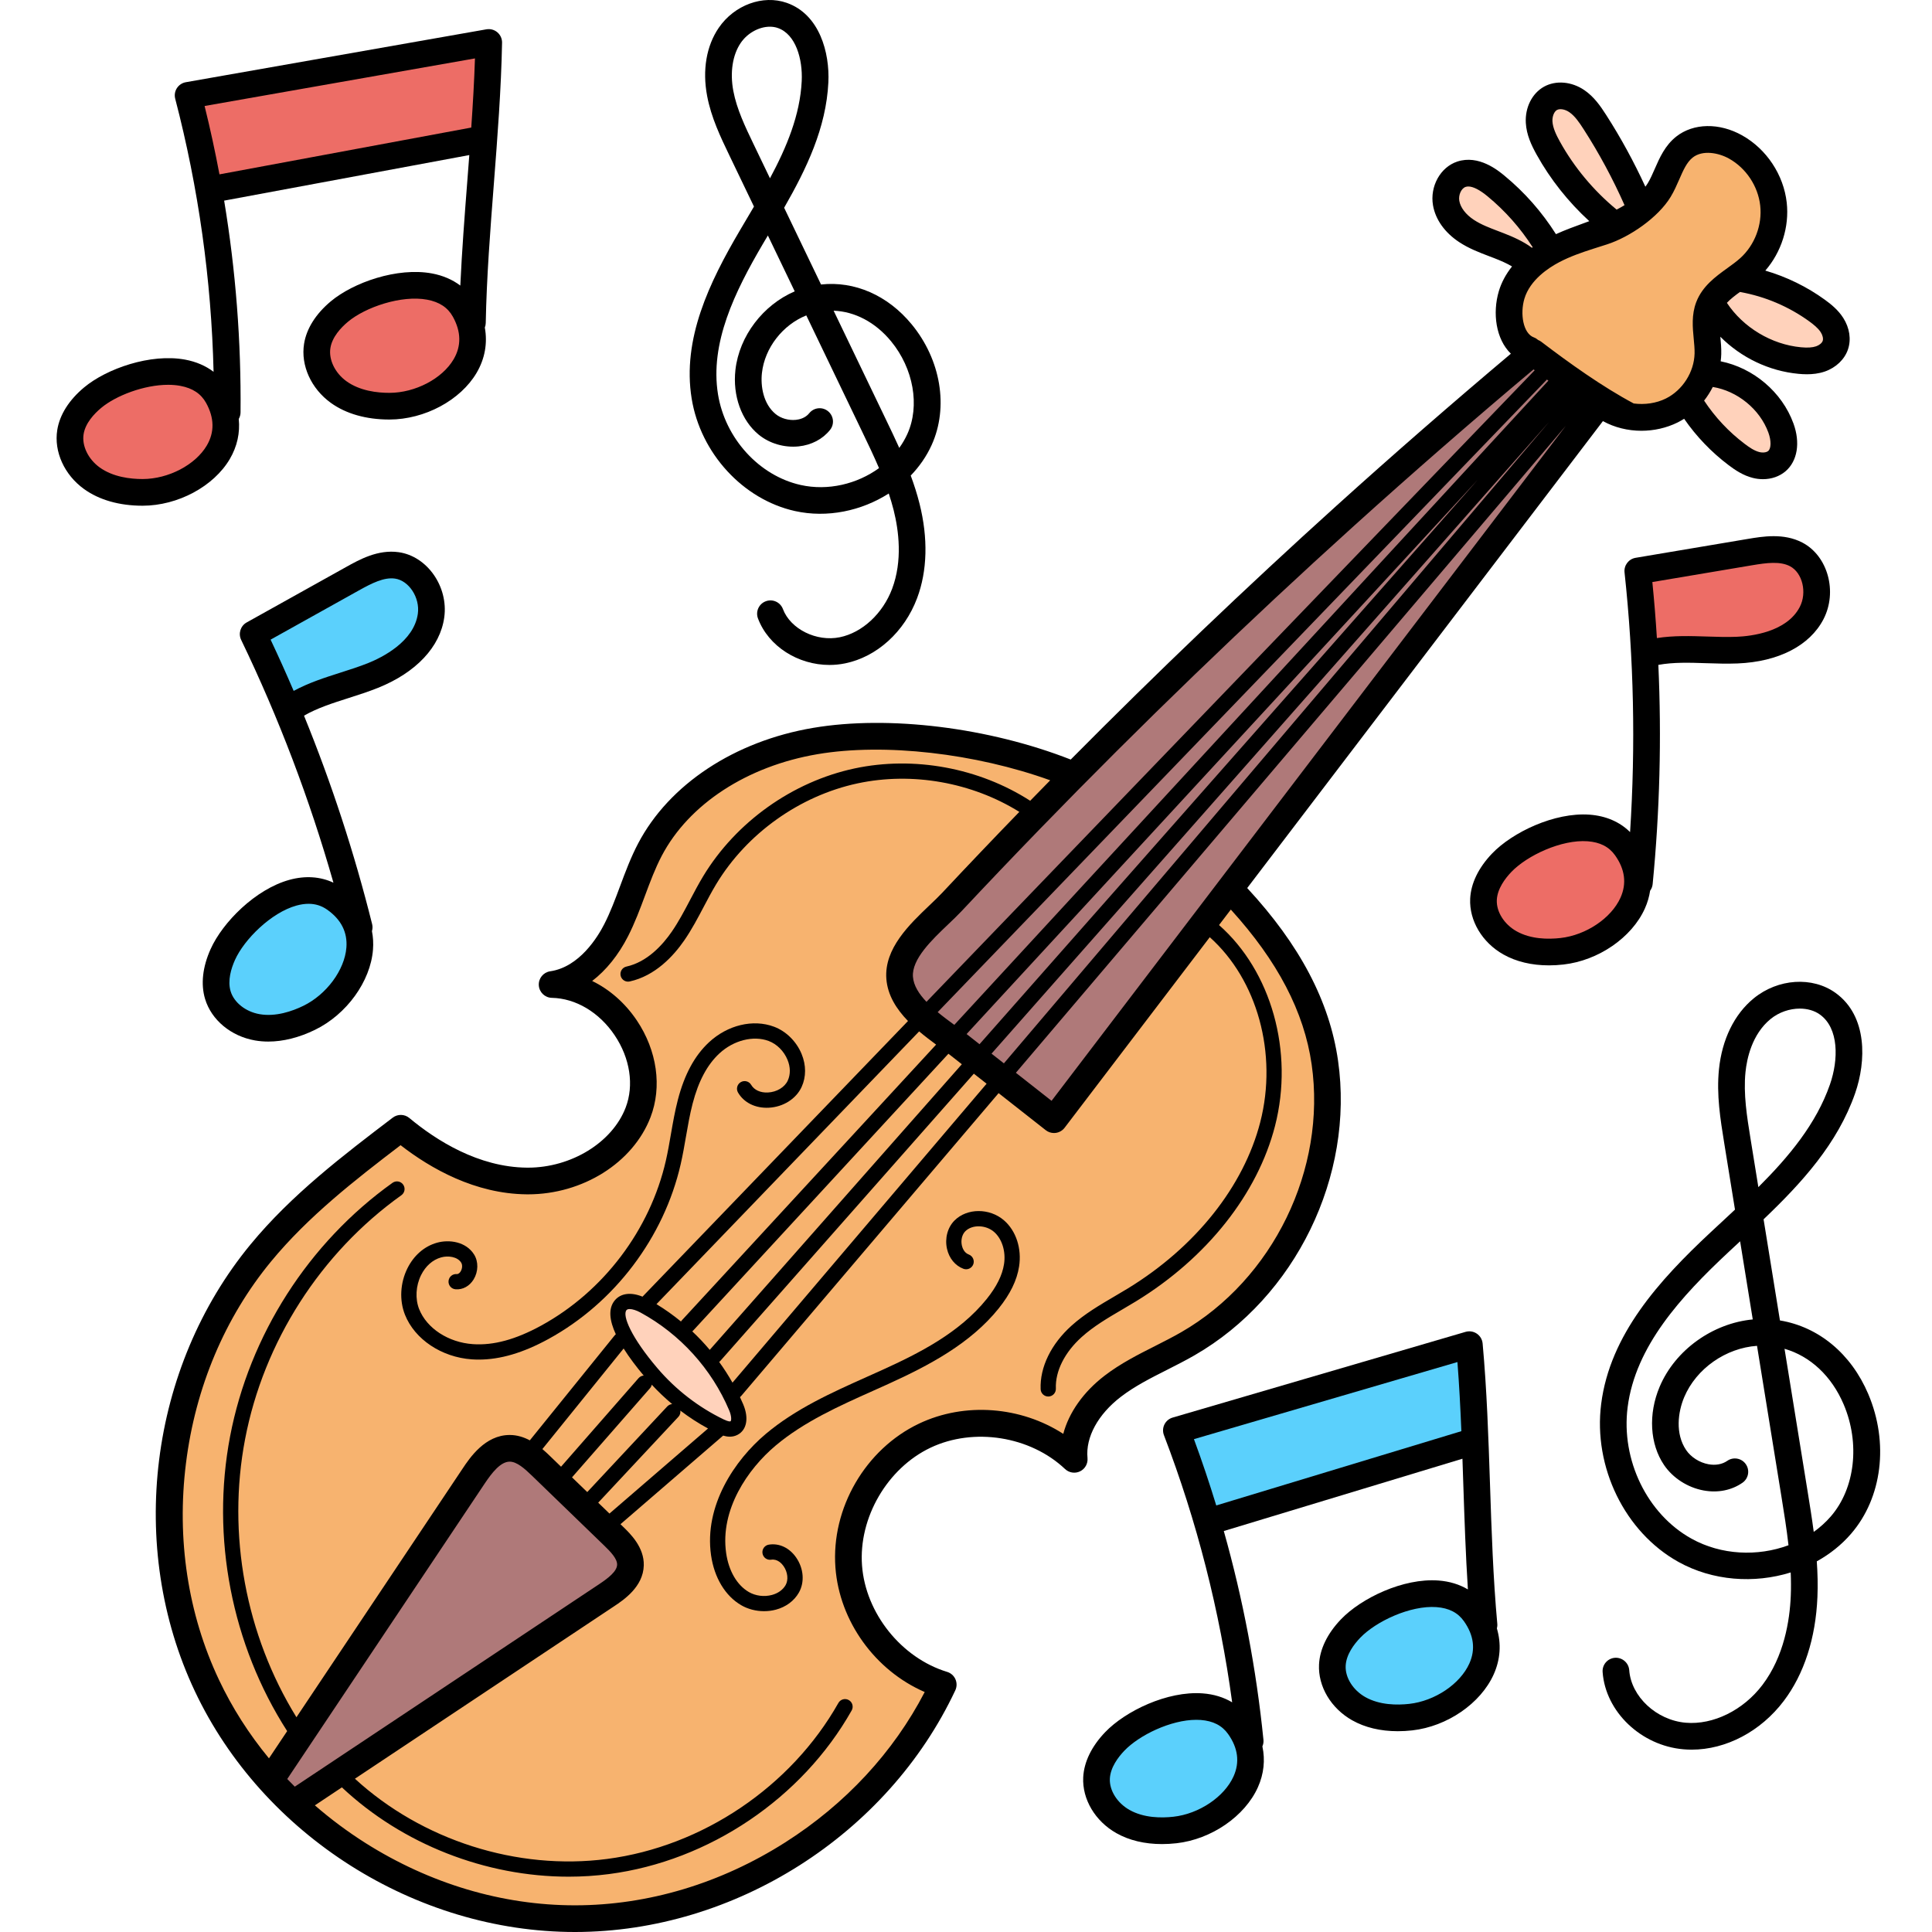<svg xmlns="http://www.w3.org/2000/svg" height="512pt" version="1.1" viewBox="-15 0 512 512" width="512pt">
<g id="surface1">
<path d="M 365.898 422.91 C 365.457 422.875 365.004 422.859 364.547 422.859 C 356.707 422.859 347.59 427.484 343.309 431.953 C 341.277 434.07 338.812 437.41 338.617 441.305 C 338.41 445.598 341.047 449.934 345.34 452.355 C 348.125 453.926 351.508 454.723 355.395 454.723 C 356.512 454.723 357.668 454.652 358.816 454.523 C 366.715 453.637 374.25 448.516 377.141 442.066 C 379.246 437.371 378.641 432.469 375.406 427.902 C 373.281 424.895 370.082 423.215 365.898 422.91 Z M 365.898 422.91 " style=" stroke:none;fill-rule:nonzero;fill:rgb(35.686%,81.569%,98.824%);fill-opacity:1;" />
<path d="M 298.59 382.434 C 300.625 387.93 302.598 393.785 304.453 399.84 L 305.328 402.699 L 375.379 381.477 L 375.277 379.152 C 374.969 371.848 374.633 365.992 374.223 360.727 L 373.934 357.043 L 297.469 379.414 Z M 298.59 382.434 " style=" stroke:none;fill-rule:nonzero;fill:rgb(35.686%,81.569%,98.824%);fill-opacity:1;" />
<path d="M 303.422 452.816 C 302.965 452.785 302.508 452.77 302.043 452.77 C 297.473 452.77 293.094 454.297 290.23 455.582 C 286.422 457.277 283.078 459.508 280.816 461.863 C 278.785 463.98 276.32 467.32 276.125 471.215 C 275.918 475.508 278.562 479.848 282.852 482.262 C 285.625 483.832 289.008 484.633 292.898 484.633 C 294.016 484.633 295.172 484.562 296.328 484.434 C 304.227 483.547 311.762 478.422 314.652 471.965 C 316.754 467.266 316.152 462.367 312.91 457.805 C 310.777 454.801 307.582 453.121 303.422 452.816 Z M 303.422 452.816 " style=" stroke:none;fill-rule:nonzero;fill:rgb(35.686%,81.569%,98.824%);fill-opacity:1;" />
<path d="M 60.062 184.27 L 61.359 187.297 L 64.25 185.727 C 67.992 183.703 72.137 182.383 76.145 181.109 C 78.625 180.316 81.195 179.496 83.715 178.492 C 87.812 176.836 97.473 172.016 98.703 163.055 C 99.52 157.16 95.414 151.109 90.082 150.359 C 89.645 150.301 89.195 150.27 88.746 150.27 C 85.344 150.27 82.008 151.973 78.609 153.871 L 52.801 168.258 L 53.996 170.793 C 56.113 175.266 58.152 179.801 60.062 184.27 Z M 60.062 184.27 " style=" stroke:none;fill-rule:nonzero;fill:rgb(35.686%,81.569%,98.824%);fill-opacity:1;" />
<path d="M 53.277 271.715 C 54.199 271.875 55.16 271.957 56.133 271.957 C 60.301 271.957 64.184 270.48 66.707 269.246 C 73.844 265.766 79.223 258.414 79.793 251.363 C 80.195 246.238 77.988 241.82 73.391 238.586 C 71.414 237.215 69.188 236.52 66.77 236.52 C 65.5 236.52 64.16 236.711 62.785 237.09 C 55.008 239.234 47.25 247.109 44.523 253.184 C 43.32 255.871 42.125 259.852 43.25 263.566 C 44.484 267.676 48.422 270.875 53.277 271.715 Z M 53.277 271.715 " style=" stroke:none;fill-rule:nonzero;fill:rgb(35.686%,81.569%,98.824%);fill-opacity:1;" />
<path d="M 396.336 112.469 L 393.281 109.824 L 377.426 127.793 L 375.887 126.402 L 399.805 100.465 L 395.91 97.562 L 391.328 94.043 L 389.48 95.594 C 373.414 109.09 357.414 123.031 341.918 137.023 C 313.348 162.84 285.262 189.945 258.438 217.594 C 251.508 224.742 244.523 232.066 237.672 239.367 C 236.691 240.414 235.527 241.531 234.223 242.777 C 229.441 247.324 223.492 252.984 223.949 259.09 C 224.168 261.906 225.605 264.676 228.348 267.559 L 229.16 268.414 L 229.094 268.48 L 229.703 268.984 L 230.508 269.828 L 230.605 269.727 L 231.59 270.543 C 233.109 271.797 234.668 272.957 236.133 274.023 L 238.293 275.598 L 238.379 275.504 L 239.031 276.152 C 239.172 276.293 239.324 276.418 239.484 276.531 L 243.41 279.625 L 243.406 279.629 L 244.867 280.773 L 244.953 280.844 L 249.918 284.73 L 249.914 284.73 L 264.223 295.969 L 402.34 114.668 L 397.664 110.906 Z M 396.336 112.469 " style=" stroke:none;fill-rule:nonzero;fill:rgb(68.627%,47.451%,47.451%);fill-opacity:1;" />
<path d="M 147.238 407.473 L 128.059 388.918 C 125.684 386.613 123.117 384.367 120.082 384.352 C 116.246 384.352 113.426 387.789 110.949 391.504 L 57.289 471.785 L 58.957 473.523 C 59.449 474.043 59.949 474.547 60.449 475.055 L 62.723 477.359 L 145.488 422.281 C 148.59 420.227 151.469 417.887 151.543 414.734 C 151.613 411.934 149.453 409.609 147.238 407.473 Z M 147.238 407.473 " style=" stroke:none;fill-rule:nonzero;fill:rgb(68.627%,47.451%,47.451%);fill-opacity:1;" />
<path d="M 466.223 82.73 C 460.508 78.586 453.824 75.73 446.887 74.465 L 446.586 74.371 L 445.133 74.371 L 444.344 74.945 C 442.996 75.926 441.586 76.988 440.445 78.215 L 438.836 79.945 L 440.141 81.918 C 444.961 89.188 453.34 94.207 461.992 95.016 C 462.672 95.082 463.281 95.113 463.863 95.113 C 465.164 95.113 466.277 94.949 467.258 94.609 C 469.031 94.008 470.383 92.762 470.871 91.305 C 471.371 89.848 471.062 88.035 470.055 86.453 C 469.07 84.902 467.562 83.703 466.223 82.73 Z M 466.223 82.73 " style=" stroke:none;fill-rule:nonzero;fill:rgb(100%,82.353%,73.333%);fill-opacity:1;" />
<path d="M 439.379 99.59 L 437.203 99.238 L 436.219 101.211 C 435.672 102.301 435.008 103.344 434.246 104.312 L 432.902 106.016 L 434.098 107.828 C 437.223 112.547 441.078 116.652 445.543 120.016 C 446.934 121.078 448.613 122.227 450.508 122.711 C 451.055 122.848 451.617 122.918 452.172 122.918 C 453.5 122.918 454.695 122.52 455.559 121.781 C 457.727 119.914 457.445 116.34 456.461 113.613 C 453.859 106.453 446.992 100.816 439.379 99.59 Z M 439.379 99.59 " style=" stroke:none;fill-rule:nonzero;fill:rgb(100%,82.353%,73.333%);fill-opacity:1;" />
<path d="M 407.203 32.629 C 405.859 30.535 404.488 28.543 402.566 27.246 C 401.332 26.402 399.91 25.938 398.555 25.938 C 397.672 25.938 396.867 26.133 396.16 26.523 C 394.109 27.656 393.305 30.258 393.418 32.355 C 393.562 34.734 394.645 36.965 395.789 39.016 C 399.742 46.137 405.184 52.656 411.527 57.867 L 413.059 59.125 L 414.812 58.211 C 415.543 57.832 416.301 57.402 417.074 56.938 L 419.336 55.566 L 418.262 53.152 C 415.094 46.012 411.371 39.105 407.203 32.629 Z M 407.203 32.629 " style=" stroke:none;fill-rule:nonzero;fill:rgb(100%,82.353%,73.333%);fill-opacity:1;" />
<path d="M 381.129 49.715 C 378.438 47.496 376.145 46.422 374.121 46.422 C 373.543 46.422 372.984 46.512 372.473 46.684 C 369.918 47.523 368.254 50.676 368.766 53.723 C 369.223 56.359 371.055 58.855 373.93 60.766 C 376.117 62.207 378.535 63.125 381.074 64.086 L 382.387 64.598 C 384.566 65.445 387.082 66.52 389.207 68.078 L 391.043 69.492 L 392.844 68.012 L 395.277 66.375 L 393.699 63.902 C 390.27 58.539 386.043 53.766 381.129 49.715 Z M 381.129 49.715 " style=" stroke:none;fill-rule:nonzero;fill:rgb(100%,82.353%,73.333%);fill-opacity:1;" />
<path d="M 175.484 378.863 C 176.656 379.426 177.582 379.691 178.402 379.691 C 178.906 379.691 179.383 379.594 179.812 379.398 L 179.973 379.32 C 181.918 378.312 182.32 375.664 181.004 372.578 C 176.082 360.973 167.273 351.25 156.188 345.199 C 155.098 344.609 153.461 343.91 151.863 343.91 C 150.125 343.91 149.156 344.762 148.742 345.254 C 145.164 349.488 152.367 359.176 156.977 364.566 C 162.082 370.559 168.484 375.504 175.484 378.863 Z M 175.484 378.863 " style=" stroke:none;fill-rule:nonzero;fill:rgb(100%,82.353%,73.333%);fill-opacity:1;" />
<path d="M 390.445 92.23 C 390.508 92.254 390.578 92.301 390.652 92.363 L 391.133 92.758 L 391.625 92.949 L 413.098 109.266 L 411.824 106.336 C 413.215 107.547 414.801 108.637 416.555 109.566 L 417.027 109.82 L 417.559 109.891 C 418.375 110 419.203 110.059 420.031 110.059 C 422.809 110.059 425.504 109.441 427.816 108.285 C 433.211 105.605 436.934 99.758 437.082 93.734 C 437.117 92.344 436.988 90.926 436.832 89.422 C 436.574 86.656 436.309 83.797 437.324 81.141 C 438.621 77.754 441.609 75.598 444.508 73.504 C 445.762 72.598 447.059 71.664 448.219 70.621 C 452.75 66.516 455.141 60.191 454.453 54.129 C 453.777 48.051 450.047 42.418 444.723 39.438 C 442.543 38.207 439.949 37.5 437.605 37.5 C 435.336 37.5 433.309 38.148 431.75 39.379 C 429.555 41.105 428.441 43.664 427.27 46.359 L 427.18 46.566 C 426.551 47.988 425.957 49.336 425.18 50.613 C 423.785 52.918 421.832 54.938 419.215 56.789 L 418.785 57.09 C 418.785 57.09 418.383 57.664 418.336 57.738 L 414 59.812 C 413.371 60.113 412.719 60.414 412.035 60.707 C 410.203 61.48 408.297 62.176 406.453 62.844 L 405.973 63.02 C 402.75 64.195 399.711 65.305 396.77 66.848 C 393.559 68.551 387.906 72.305 386.109 78.312 C 384.516 83.648 385.727 90.488 390.445 92.23 Z M 390.445 92.23 " style=" stroke:none;fill-rule:nonzero;fill:rgb(96.863%,70.196%,43.529%);fill-opacity:1;" />
<path d="M 140.105 257.59 L 136.25 260.547 L 140.625 262.668 C 144.812 264.703 148.496 267.965 151.273 272.105 C 156.105 279.285 157.344 287.844 154.59 295.004 C 150.402 305.898 138.199 313.512 124.91 313.512 L 124.574 313.512 C 111.504 313.375 100.191 306.699 93 301.121 L 91.176 299.707 L 89.344 301.105 C 76.047 311.238 64.254 320.586 54.547 332.359 C 41.922 347.672 33.887 366.707 31.305 387.398 C 28.723 408.09 31.84 428.508 40.32 446.453 C 43.91 454.051 48.5 461.266 53.969 467.891 L 56.535 471.004 L 63.461 460.625 L 110.066 390.891 C 111.848 388.23 115.168 383.281 120.098 383.281 C 121.371 383.285 122.652 383.641 124.004 384.359 L 125.406 385.105 L 126.793 386.289 C 127.516 386.91 128.168 387.539 128.793 388.145 L 133.863 393.051 L 133.863 393.047 L 139.551 398.539 L 146.391 405.176 L 146.398 405.168 L 147.988 406.707 C 149.75 408.41 152.699 411.254 152.613 414.762 C 152.504 418.887 148.344 421.664 146.09 423.172 L 75.926 469.855 L 75.918 469.852 L 63.5 478.129 L 66.473 480.707 C 70.809 484.469 75.43 487.902 80.207 490.926 C 97.797 502.051 117.559 507.93 137.352 507.93 L 137.473 507.93 C 157.305 507.91 177.094 501.98 194.703 490.781 C 211.07 480.371 224.219 466.191 232.723 449.781 L 234.207 446.922 L 231.25 445.648 C 219.133 440.418 210.344 428.168 209.383 415.168 C 208.312 400.691 216.723 386.219 229.836 379.98 C 234.449 377.793 239.695 376.637 245.008 376.637 C 252.145 376.637 259.293 378.723 265.141 382.508 L 268.609 384.758 L 269.672 380.762 C 271.016 375.703 274.535 370.789 279.574 366.934 C 283.52 363.914 288.016 361.633 292.441 359.391 C 294.797 358.203 297.234 356.973 299.547 355.641 C 324.898 341.039 339.711 310.613 335.57 281.656 C 333.48 267.09 326.227 253.145 313.402 239.023 L 310.977 236.355 L 264.734 297.055 C 264.648 297.168 264.523 297.238 264.309 297.262 C 264.191 297.262 264.07 297.219 263.984 297.152 L 249.379 285.672 L 242.707 280.422 L 242.703 280.43 L 238.754 277.324 L 238.199 276.898 L 237.562 276.395 L 237.566 276.395 L 237.539 276.375 L 236.02 275.176 L 235.969 275.227 L 234.852 274.41 C 233.129 273.148 231.754 272.078 230.531 271.043 L 228.992 269.738 L 227.789 268.496 C 224.719 265.328 223.117 262.273 222.883 259.16 C 222.395 252.555 228.543 246.707 233.48 242.008 C 234.777 240.77 235.93 239.668 236.902 238.641 C 243.625 231.461 250.488 224.258 257.297 217.242 L 258.445 216.055 L 258.453 216.062 L 260.164 214.305 C 261.918 212.5 263.684 210.691 265.453 208.895 L 268.73 205.559 L 264.332 203.973 C 249.727 198.695 232.512 195.672 217.105 195.672 C 211.375 195.672 206.02 196.086 201.18 196.902 C 181.598 200.219 165.348 210.875 157.719 225.402 C 155.895 228.859 154.566 232.438 153.141 236.266 C 151.848 239.734 150.512 243.324 148.77 246.738 C 146.461 251.258 143.465 255.012 140.105 257.59 Z M 163.566 352.535 L 164.887 353.578 L 166.402 355.012 C 167.984 356.508 169.465 358.07 170.793 359.656 L 172.098 361.215 L 173.16 362.684 C 174.379 364.375 175.508 366.129 176.516 367.902 L 177.508 369.645 L 178.387 371.523 C 178.668 372.125 178.941 372.723 179.203 373.355 C 179.898 374.992 180.156 377.016 179.07 377.578 C 178.871 377.684 178.66 377.73 178.402 377.73 C 178.145 377.73 177.844 377.68 177.508 377.578 L 177.074 377.449 L 176.867 377.449 L 174.059 375.93 C 171.711 374.66 169.375 373.145 167.117 371.43 L 165.938 370.535 L 165.059 369.801 C 163.242 368.277 161.516 366.633 159.926 364.914 L 158.797 363.691 L 157.879 362.602 C 155.836 360.168 154.129 357.871 152.812 355.773 L 151.629 353.895 L 150.922 352.344 C 150.188 350.738 149.121 347.848 150.238 346.523 C 150.469 346.25 150.887 345.887 151.844 345.887 C 152.508 345.887 153.301 346.066 154.137 346.41 L 155.27 346.871 L 157.414 348.176 C 159.5 349.441 161.57 350.91 163.566 352.535 Z M 163.566 352.535 " style=" stroke:none;fill-rule:nonzero;fill:rgb(96.863%,70.196%,43.529%);fill-opacity:1;" />
<path d="M 460.75 147.391 C 459.176 146.566 457.324 146.168 455.09 146.168 C 453.016 146.168 450.832 146.504 448.773 146.852 L 419.629 151.758 L 419.906 154.547 C 420.391 159.434 420.793 164.387 421.098 169.277 L 421.301 172.555 L 424.547 172.055 C 426.715 171.723 429.059 171.566 431.93 171.566 C 433.797 171.566 435.75 171.633 437.32 171.688 C 438.973 171.746 440.844 171.805 442.672 171.805 C 443.555 171.805 444.434 171.793 445.312 171.758 C 449.727 171.574 460.441 170.285 464.625 162.23 C 467.359 156.961 465.512 149.887 460.75 147.391 Z M 460.75 147.391 " style=" stroke:none;fill-rule:nonzero;fill:rgb(92.941%,42.745%,40%);fill-opacity:1;" />
<path d="M 405.957 219.949 C 405.512 219.918 405.062 219.898 404.605 219.898 C 396.766 219.898 387.648 224.523 383.367 228.992 C 381.336 231.105 378.871 234.445 378.676 238.348 C 378.469 242.637 381.109 246.973 385.395 249.391 C 388.18 250.965 391.57 251.766 395.477 251.766 C 396.578 251.766 397.719 251.699 398.871 251.57 C 406.777 250.676 414.312 245.551 417.191 239.105 C 419.297 234.402 418.699 229.504 415.457 224.93 C 413.324 221.941 410.137 220.266 405.957 219.949 Z M 405.957 219.949 " style=" stroke:none;fill-rule:nonzero;fill:rgb(92.941%,42.745%,40%);fill-opacity:1;" />
<path d="M 36.309 28.812 C 37.762 34.664 39.078 40.707 40.215 46.762 L 40.766 49.707 L 112.727 36.324 L 112.883 34.004 C 113.234 28.918 113.66 22.223 113.871 15.574 L 113.984 11.887 L 35.535 25.691 Z M 36.309 28.812 " style=" stroke:none;fill-rule:nonzero;fill:rgb(92.941%,42.745%,40%);fill-opacity:1;" />
<path d="M 98.75 76.469 C 97.57 76.254 96.297 76.141 94.965 76.141 C 88.289 76.141 80.012 79.012 75.289 82.965 C 73.035 84.844 70.219 87.895 69.598 91.75 C 68.926 95.984 71.074 100.586 75.07 103.465 C 79.254 106.477 84.477 107.109 88.129 107.109 L 88.219 107.109 C 96.168 107.098 104.219 102.836 107.797 96.742 C 110.41 92.301 110.355 87.363 107.633 82.461 C 105.84 79.246 102.852 77.23 98.75 76.469 Z M 98.75 76.469 " style=" stroke:none;fill-rule:nonzero;fill:rgb(92.941%,42.745%,40%);fill-opacity:1;" />
<path d="M 33.336 99.309 C 32.148 99.09 30.875 98.98 29.551 98.98 C 26.184 98.98 22.453 99.672 18.762 100.984 C 15.242 102.246 12.09 103.953 9.891 105.797 C 7.629 107.684 4.809 110.734 4.188 114.59 C 3.516 118.828 5.664 123.426 9.66 126.305 C 13.848 129.316 19.094 129.953 22.762 129.953 L 22.805 129.953 C 30.75 129.938 38.805 125.676 42.398 119.582 C 45.008 115.145 44.949 110.207 42.23 105.312 C 40.453 102.094 37.461 100.074 33.336 99.309 Z M 33.336 99.309 " style=" stroke:none;fill-rule:nonzero;fill:rgb(92.941%,42.745%,40%);fill-opacity:1;" />
<path d="M 273.199 386.402 C 272.664 380.887 275.977 374.812 282.055 370.156 C 285.723 367.348 289.879 365.246 294.281 363.02 C 296.684 361.805 299.168 360.547 301.578 359.16 C 328.336 343.754 343.973 311.641 339.594 281.074 C 337.348 265.363 329.453 250.379 315.523 235.34 L 409.789 111.598 C 412.855 113.289 416.398 114.16 419.984 114.16 C 423.293 114.16 426.633 113.426 429.633 111.934 C 430.211 111.645 430.766 111.32 431.309 110.977 C 434.562 115.684 438.52 119.812 443.102 123.273 C 444.832 124.578 446.941 126 449.5 126.648 C 450.402 126.879 451.309 126.988 452.195 126.988 C 454.473 126.988 456.617 126.25 458.23 124.852 C 461.348 122.145 462.137 117.309 460.285 112.227 C 457.25 103.883 449.664 97.5 440.996 95.75 C 441.078 95.109 441.137 94.473 441.152 93.828 C 441.191 92.242 441.047 90.715 440.906 89.238 C 446.41 94.766 453.785 98.336 461.621 99.07 C 462.266 99.133 463.027 99.184 463.859 99.184 C 465.301 99.184 466.961 99.023 468.602 98.457 C 471.539 97.438 473.828 95.254 474.727 92.609 C 475.629 89.957 475.176 86.914 473.484 84.258 C 472.137 82.145 470.266 80.637 468.613 79.438 C 463.855 75.988 458.477 73.367 452.828 71.711 C 457.078 66.816 459.223 60.133 458.5 53.676 C 457.672 46.324 453.156 39.508 446.707 35.887 C 440.652 32.48 433.789 32.598 429.23 36.184 C 426.25 38.531 424.805 41.832 423.531 44.746 C 422.934 46.109 422.371 47.398 421.699 48.512 C 421.5 48.84 421.27 49.16 421.039 49.477 C 418.012 42.902 414.535 36.496 410.629 30.43 C 409.117 28.074 407.426 25.629 404.855 23.879 C 401.5 21.59 397.309 21.23 394.18 22.973 C 391.012 24.734 389.121 28.508 389.359 32.582 C 389.543 35.762 390.848 38.504 392.227 40.988 C 395.855 47.523 400.637 53.535 406.18 58.609 C 405.703 58.785 405.238 58.961 404.746 59.137 C 402.305 60.023 399.801 60.934 397.344 62.051 C 393.641 56.199 389.07 50.992 383.719 46.578 C 382.031 45.18 376.887 40.938 371.188 42.82 C 366.719 44.297 363.895 49.391 364.762 54.41 C 365.41 58.176 367.871 61.637 371.695 64.16 C 374.254 65.848 376.996 66.891 379.648 67.902 L 380.922 68.387 C 382.758 69.102 384.352 69.797 385.703 70.613 C 384.086 72.648 382.898 74.848 382.211 77.148 C 380.488 82.934 381.398 89.852 385.398 93.734 C 369.82 106.852 354.297 120.371 339.199 134.008 C 315.219 155.668 291.59 178.246 268.75 201.289 C 247.098 192.801 220.562 189.496 200.504 192.891 C 179.676 196.414 162.336 207.859 154.117 223.512 C 152.172 227.211 150.727 231.09 149.328 234.844 C 148.012 238.379 146.766 241.719 145.148 244.887 C 143.422 248.277 138.566 256.277 130.809 257.402 C 128.988 257.668 127.676 259.285 127.789 261.121 C 127.902 262.957 129.406 264.398 131.242 264.438 C 137.582 264.566 143.809 268.277 147.898 274.367 C 151.988 280.457 153.074 287.625 150.797 293.543 C 147.238 302.789 136.383 309.441 124.906 309.441 C 124.809 309.441 124.711 309.441 124.613 309.438 C 111.781 309.312 100.602 302.215 93.484 296.285 C 92.219 295.23 90.391 295.191 89.082 296.188 C 75.902 306.219 62.277 316.59 51.406 329.773 C 24.52 362.391 18.586 409.977 36.641 448.191 C 54.672 486.371 95.133 512 137.352 512 C 137.395 512 137.438 512 137.477 512 C 179.742 511.949 220.207 486.207 238.168 447.949 C 238.602 447.02 238.613 445.949 238.199 445.012 C 237.781 444.074 236.977 443.363 235.996 443.066 C 223.867 439.375 214.383 427.516 213.445 414.871 C 212.504 402.227 220.137 389.102 231.59 383.66 C 243.043 378.219 258.039 380.594 267.25 389.309 C 268.32 390.32 269.906 390.562 271.23 389.918 C 272.555 389.27 273.34 387.867 273.199 386.402 Z M 63.121 473.484 C 62.449 472.812 61.781 472.137 61.125 471.453 L 113.438 393.172 C 115.363 390.293 117.656 387.352 120.078 387.352 C 120.078 387.352 120.082 387.352 120.086 387.352 C 121.977 387.359 124.031 389.191 125.973 391.07 L 145.152 409.625 C 146.816 411.234 148.586 413.082 148.543 414.66 C 148.496 416.445 146.137 418.254 143.836 419.785 Z M 155.586 364.535 C 155.082 364.578 154.594 364.805 154.234 365.211 L 133.684 388.695 L 130.887 385.992 C 130.281 385.406 129.559 384.711 128.738 384.016 L 150.27 357.367 C 151.812 359.816 153.695 362.281 155.586 364.535 Z M 136.59 391.512 L 157.273 367.875 C 157.512 367.602 157.656 367.285 157.723 366.953 C 159.414 368.781 161.223 370.5 163.133 372.098 C 162.652 372.137 162.184 372.344 161.828 372.723 L 140.629 395.414 Z M 143.531 398.223 L 164.781 375.48 C 165.215 375.016 165.379 374.406 165.297 373.824 C 167.629 375.594 170.086 377.188 172.637 378.566 L 146.516 401.109 Z M 176.781 376.16 C 170.168 372.98 164.105 368.301 159.258 362.625 C 152.316 354.496 149.84 348.605 151.031 347.191 C 151.191 347.004 151.484 346.91 151.867 346.91 C 152.59 346.91 153.648 347.238 154.758 347.844 C 165.242 353.555 173.586 362.758 178.242 373.75 C 178.91 375.32 178.844 376.523 178.59 376.66 C 178.5 376.703 178.117 376.801 176.781 376.16 Z M 228.586 273.328 C 230.09 274.602 231.633 275.766 233.078 276.832 L 165.684 349.914 C 165.598 350.008 165.527 350.109 165.461 350.211 C 163.41 348.535 161.246 346.992 158.973 345.613 Z M 168.457 352.828 C 168.523 352.77 168.594 352.719 168.656 352.652 L 236.34 279.254 C 236.531 279.398 236.73 279.547 236.91 279.688 L 239.898 282.035 L 173.09 357.727 C 171.641 356.004 170.094 354.367 168.457 352.828 Z M 241.277 274.129 C 241.238 274.098 241.195 274.066 241.156 274.035 L 376.633 127.125 L 244.582 276.727 Z M 395.336 100.879 L 237.902 271.602 C 236.465 270.551 234.941 269.422 233.496 268.227 L 394.953 100.586 Z M 175.59 360.934 C 175.691 360.855 175.793 360.77 175.883 360.668 L 243.078 284.535 L 246.461 287.191 L 179.117 366.418 C 178.043 364.523 176.867 362.691 175.59 360.934 Z M 247.766 279.227 L 395.531 111.812 L 251.043 281.801 Z M 399.949 112.852 L 263.676 291.73 L 254.219 284.297 Z M 453.641 114.645 C 454.414 116.77 454.395 118.816 453.598 119.512 C 453.133 119.914 452.16 120.031 451.234 119.797 C 449.902 119.461 448.586 118.559 447.363 117.633 C 443.133 114.438 439.523 110.578 436.605 106.168 C 437.488 105.043 438.258 103.828 438.902 102.551 C 445.414 103.598 451.391 108.453 453.641 114.645 Z M 467.523 88.059 C 468.031 88.855 468.234 89.75 468.035 90.332 C 467.844 90.898 467.141 91.48 466.293 91.773 C 465.305 92.113 464.035 92.195 462.285 92.031 C 454.484 91.301 446.969 86.793 442.645 80.258 C 443.57 79.258 444.777 78.336 446.109 77.367 C 446.141 77.375 446.168 77.387 446.199 77.395 C 452.754 78.562 459.07 81.25 464.465 85.16 C 465.578 85.969 466.812 86.945 467.523 88.059 Z M 398.406 37.555 C 397.434 35.801 396.52 33.934 396.414 32.168 C 396.34 30.871 396.855 29.57 397.613 29.148 C 398.391 28.715 399.758 28.957 400.871 29.719 C 402.348 30.723 403.516 32.434 404.68 34.25 C 408.793 40.641 412.434 47.41 415.516 54.371 C 414.863 54.773 414.164 55.164 413.426 55.547 C 407.383 50.582 402.199 44.387 398.406 37.555 Z M 407.207 65.93 C 408.438 65.535 409.672 65.148 410.91 64.75 C 416.93 62.797 424.434 57.637 427.742 52.172 C 428.66 50.656 429.344 49.09 430.008 47.574 C 431.082 45.113 432.012 42.984 433.598 41.738 C 436.203 39.691 440.426 40.465 443.242 42.047 C 447.742 44.574 450.898 49.332 451.473 54.465 C 452.051 59.594 450.031 64.934 446.203 68.395 C 445.188 69.312 444.008 70.164 442.75 71.07 C 439.652 73.305 436.137 75.84 434.52 80.07 C 433.242 83.41 433.566 86.793 433.852 89.773 C 433.984 91.148 434.109 92.445 434.082 93.66 C 433.965 98.602 430.91 103.402 426.484 105.605 C 423.918 106.883 420.844 107.305 417.957 106.926 C 409.609 102.477 400.871 96.215 393.438 90.559 C 393.188 90.367 392.91 90.223 392.629 90.109 C 392.305 89.816 391.922 89.574 391.488 89.414 C 388.621 88.359 387.801 83.133 388.98 79.168 C 390.465 74.188 395.375 70.977 398.172 69.504 C 401.086 67.969 404.129 66.918 407.207 65.93 Z M 382.164 61.293 C 379.762 60.383 377.496 59.52 375.582 58.258 C 373.441 56.844 372.035 55.004 371.727 53.211 C 371.461 51.664 372.262 49.91 373.406 49.531 C 373.625 49.461 373.863 49.422 374.117 49.422 C 375.395 49.422 377.137 50.309 379.219 52.027 C 383.898 55.887 387.91 60.426 391.176 65.516 C 391.109 65.562 391.047 65.609 390.98 65.66 C 388.656 63.949 386.027 62.789 383.477 61.797 Z M 343.934 139.254 C 359.445 125.246 375.402 111.344 391.41 97.895 L 391.711 98.125 L 230.527 265.492 C 228.555 263.426 227.117 261.203 226.941 258.859 C 226.594 254.18 231.969 249.062 236.289 244.949 C 237.582 243.715 238.805 242.551 239.863 241.422 C 246.695 234.133 253.672 226.816 260.59 219.684 C 287.367 192.078 315.41 165.016 343.934 139.254 Z M 34.285 387.77 C 36.793 367.645 44.598 349.145 56.859 334.273 C 66.617 322.434 79 312.762 91.16 303.488 C 99.191 309.719 110.93 316.371 124.539 316.508 C 124.664 316.512 124.789 316.512 124.914 316.512 C 139.43 316.512 152.75 308.148 157.391 296.082 C 160.496 288.016 159.137 278.426 153.766 270.426 C 150.648 265.789 146.527 262.199 141.93 259.969 C 145.625 257.141 148.895 253.102 151.445 248.102 C 153.246 244.566 154.621 240.879 155.949 237.312 C 157.332 233.602 158.637 230.102 160.371 226.797 C 167.57 213.086 183.012 203.016 201.68 199.859 C 219.402 196.855 243.539 199.648 263.316 206.789 C 261.543 208.594 259.777 210.398 258.012 212.211 C 244.445 203.488 227.199 200.281 211.43 203.652 C 195.012 207.168 180.027 217.848 171.344 232.223 C 170.105 234.273 168.984 236.41 167.895 238.473 C 166.324 241.453 164.84 244.273 163.016 246.918 C 160.57 250.461 156.504 254.941 151.012 256.152 C 149.922 256.391 149.234 257.469 149.473 258.559 C 149.68 259.5 150.516 260.145 151.441 260.145 C 151.586 260.145 151.734 260.129 151.879 260.098 C 158.656 258.602 163.484 253.352 166.34 249.211 C 168.301 246.367 169.91 243.312 171.469 240.355 C 172.527 238.344 173.625 236.262 174.801 234.312 C 182.914 220.871 196.922 210.887 212.273 207.602 C 226.75 204.504 242.562 207.332 255.137 215.156 C 248.312 222.191 241.441 229.402 234.707 236.586 C 233.785 237.57 232.633 238.668 231.414 239.832 C 226.016 244.973 219.297 251.367 219.891 259.383 C 220.219 263.781 222.609 267.461 225.629 270.578 L 155.273 343.629 C 152.211 342.383 149.535 342.703 147.945 344.586 C 146.09 346.781 146.559 350.035 148.195 353.59 C 148.086 353.676 147.984 353.777 147.891 353.891 L 125.41 381.707 C 123.852 380.879 122.082 380.293 120.113 380.285 C 120.098 380.285 120.086 380.285 120.074 380.285 C 113.547 380.285 109.504 386.332 107.559 389.246 L 63.562 455.086 C 50.105 433.305 45.141 406.574 49.945 381.414 C 54.871 355.59 69.973 332.02 91.371 316.746 C 92.277 316.098 92.488 314.836 91.84 313.926 C 91.195 313.02 89.934 312.809 89.023 313.457 C 66.789 329.328 51.098 353.82 45.977 380.652 C 40.871 407.402 46.387 435.855 61.102 458.762 L 56.281 465.98 C 51 459.578 46.539 452.602 43.031 445.172 C 34.797 427.75 31.773 407.898 34.285 387.77 Z M 266.777 379.988 C 255.578 372.738 240.715 371.496 228.555 377.273 C 214.344 384.027 205.23 399.703 206.395 415.395 C 207.457 429.707 216.973 442.746 230.059 448.402 C 221.777 464.371 209.062 478.09 193.09 488.254 C 175.973 499.141 156.742 504.906 137.473 504.93 C 137.43 504.93 137.395 504.93 137.352 504.93 C 118.121 504.93 98.918 499.211 81.812 488.391 C 77.055 485.379 72.598 482.043 68.445 478.438 L 75.605 473.672 C 91.637 488.734 113.691 497.34 135.695 497.34 C 139.281 497.34 142.867 497.109 146.418 496.645 C 172.926 493.18 197.559 476.562 210.703 453.285 C 211.25 452.312 210.906 451.082 209.938 450.535 C 208.965 449.984 207.734 450.328 207.184 451.297 C 194.652 473.492 171.168 489.336 145.895 492.641 C 122.016 495.77 96.797 487.66 79.055 471.379 L 147.754 425.672 C 150.254 424.008 155.465 420.543 155.609 414.844 C 155.734 410.027 152.051 406.461 150.07 404.547 L 149.434 403.93 L 176.637 380.453 C 176.637 380.453 176.637 380.449 176.641 380.449 C 177.172 380.609 177.77 380.734 178.402 380.734 C 179.066 380.734 179.766 380.602 180.449 380.246 C 182.906 378.973 183.5 375.805 181.965 372.176 C 181.691 371.527 181.398 370.887 181.102 370.25 C 181.211 370.164 181.32 370.066 181.414 369.957 L 249.641 289.691 L 262.133 299.508 C 262.758 300 263.527 300.262 264.316 300.262 C 264.465 300.262 264.613 300.254 264.766 300.234 C 265.703 300.113 266.555 299.621 267.129 298.871 L 305.602 248.367 C 318.164 259.578 323.652 279.195 318.98 297.379 C 314.605 314.398 301.844 330.445 283.965 341.406 C 282.781 342.133 281.574 342.836 280.371 343.543 C 276.484 345.82 272.469 348.172 268.992 351.293 C 263.543 356.184 260.547 362.328 260.781 368.148 C 260.82 369.238 261.719 370.09 262.797 370.09 C 262.824 370.09 262.852 370.09 262.879 370.09 C 263.992 370.047 264.859 369.105 264.816 367.988 C 264.633 363.375 267.137 358.383 271.691 354.297 C 274.863 351.453 278.531 349.305 282.414 347.027 C 283.641 346.309 284.867 345.59 286.078 344.848 C 304.844 333.348 318.262 316.41 322.895 298.383 C 327.961 278.664 321.875 257.316 308.055 245.148 L 311.184 241.043 C 323.59 254.688 330.605 268.141 332.602 282.078 C 336.578 309.852 322.371 339.035 298.055 353.035 C 295.809 354.328 293.414 355.539 291.094 356.715 C 286.598 358.984 281.949 361.336 277.758 364.547 C 272.094 368.883 268.27 374.352 266.777 379.988 Z M 266.777 379.988 " style=" stroke:none;fill-rule:nonzero;fill:rgb(0%,0%,0%);fill-opacity:1;" />
<path d="M 92.324 348.426 C 94.91 354.938 102.02 359.684 110.02 360.242 C 110.637 360.285 111.258 360.305 111.879 360.305 C 117.59 360.305 123.656 358.512 130.355 354.844 C 147.859 345.266 160.961 327.938 165.398 308.484 C 165.949 306.066 166.375 303.609 166.785 301.23 C 167.289 298.324 167.812 295.316 168.555 292.453 C 170.105 286.504 172.422 282.16 175.645 279.172 C 179.402 275.684 184.648 274.355 188.691 275.863 C 190.875 276.68 192.742 278.543 193.695 280.848 C 194.492 282.773 194.516 284.734 193.766 286.367 C 192.953 288.141 190.84 289.41 188.508 289.523 C 186.527 289.625 184.871 288.867 184.07 287.5 C 183.508 286.539 182.27 286.215 181.309 286.781 C 180.344 287.344 180.023 288.582 180.586 289.543 C 182.164 292.234 185.199 293.727 188.711 293.559 C 192.566 293.367 195.992 291.207 197.438 288.051 C 198.66 285.387 198.656 282.285 197.43 279.305 C 196.055 275.98 193.32 273.281 190.105 272.082 C 184.574 270.016 177.82 271.637 172.895 276.211 C 169.094 279.738 166.395 284.719 164.648 291.434 C 163.859 294.461 163.324 297.551 162.805 300.543 C 162.406 302.867 161.988 305.273 161.461 307.582 C 157.277 325.926 144.922 342.266 128.418 351.297 C 121.684 354.984 115.77 356.598 110.301 356.211 C 103.82 355.758 98.102 352.031 96.078 346.93 C 94.992 344.199 95.184 340.746 96.586 337.922 C 97.777 335.516 99.668 333.844 101.906 333.223 C 103.734 332.707 106.223 333.02 107.215 334.605 C 107.594 335.207 107.535 336.188 107.074 336.945 C 106.902 337.223 106.559 337.66 106.043 337.648 C 104.926 337.543 103.957 338.387 103.867 339.496 C 103.777 340.609 104.605 341.582 105.719 341.672 C 107.637 341.832 109.43 340.844 110.527 339.043 C 111.773 336.988 111.82 334.344 110.641 332.461 C 108.488 329.027 104.039 328.43 100.816 329.332 C 97.465 330.27 94.676 332.684 92.965 336.133 C 91.043 340.008 90.805 344.605 92.324 348.426 Z M 92.324 348.426 " style=" stroke:none;fill-rule:nonzero;fill:rgb(0%,0%,0%);fill-opacity:1;" />
<path d="M 237.934 323.465 C 236.105 325.316 235.348 328.18 235.961 330.938 C 236.516 333.453 238.152 335.438 240.332 336.246 C 241.379 336.633 242.539 336.102 242.93 335.055 C 243.316 334.008 242.781 332.848 241.738 332.457 C 240.457 331.984 240.031 330.629 239.906 330.066 C 239.594 328.652 239.945 327.176 240.809 326.305 C 242.605 324.488 246.234 324.562 248.418 326.453 C 250.555 328.301 251.602 331.668 251.074 335.023 C 250.617 337.945 249.129 340.945 246.52 344.203 C 239.25 353.27 228.398 358.688 218.797 363.055 C 217.445 363.668 216.086 364.277 214.723 364.887 C 205.461 369.035 195.879 373.32 187.93 380.012 C 179.688 386.949 171.551 399.039 173.438 412.16 C 174.293 418.121 177.207 422.945 181.43 425.398 C 183.223 426.441 185.352 426.98 187.48 426.98 C 188.543 426.98 189.602 426.848 190.625 426.574 C 193.285 425.863 195.441 424.266 196.695 422.082 C 198.277 419.324 198 415.668 195.992 412.762 C 194.207 410.18 191.496 408.902 188.742 409.348 C 187.641 409.523 186.891 410.562 187.07 411.664 C 187.246 412.766 188.277 413.512 189.383 413.336 C 191.082 413.07 192.246 414.449 192.668 415.059 C 193.762 416.641 193.977 418.703 193.191 420.074 C 192.477 421.316 191.195 422.242 189.582 422.676 C 187.523 423.23 185.238 422.938 183.461 421.91 C 180.312 420.082 178.117 416.316 177.438 411.59 C 175.789 400.105 183.121 389.344 190.535 383.105 C 198.051 376.777 207.367 372.609 216.375 368.578 C 217.742 367.965 219.113 367.352 220.473 366.734 C 231.234 361.84 242.219 356.027 249.676 346.73 C 252.734 342.91 254.5 339.289 255.066 335.648 C 255.812 330.879 254.277 326.184 251.062 323.398 C 247.246 320.098 241.234 320.129 237.934 323.465 Z M 237.934 323.465 " style=" stroke:none;fill-rule:nonzero;fill:rgb(0%,0%,0%);fill-opacity:1;" />
<path d="M 85.227 182.266 C 95.277 178.219 101.66 171.418 102.734 163.602 C 103.855 155.465 98.211 147.395 90.652 146.336 C 85.145 145.559 80.227 148.305 76.633 150.312 L 50.371 164.953 C 48.738 165.863 48.098 167.891 48.91 169.578 C 58.875 190.238 67.07 211.832 73.363 233.918 C 69.879 232.293 65.91 232.012 61.707 233.164 C 52.676 235.648 43.992 244.441 40.816 251.512 C 38.68 256.262 38.172 260.836 39.352 264.742 C 41.031 270.312 46.227 274.625 52.586 275.73 C 53.727 275.926 54.906 276.027 56.105 276.027 C 60.039 276.027 64.254 274.973 68.488 272.91 C 76.863 268.828 83.176 260.102 83.844 251.688 C 83.98 249.992 83.883 248.344 83.57 246.762 C 83.742 246.18 83.781 245.547 83.621 244.914 C 78.938 226.121 72.887 207.621 65.566 189.66 C 69.117 187.621 73.145 186.336 77.387 184.984 C 79.961 184.16 82.629 183.309 85.227 182.266 Z M 76.797 251.129 C 76.324 257.078 71.527 263.562 65.387 266.555 C 62.473 267.977 58.094 269.512 53.797 268.766 C 50.105 268.125 47.02 265.688 46.117 262.699 C 45.262 259.859 46.27 256.625 47.262 254.41 C 49.727 248.93 56.871 241.828 63.582 239.98 C 64.711 239.672 65.773 239.516 66.777 239.516 C 68.594 239.516 70.215 240.027 71.68 241.055 C 75.398 243.664 77.121 247.055 76.797 251.129 Z M 62.824 183.094 C 60.867 178.527 58.832 174 56.711 169.512 L 80.078 156.484 C 83.602 154.52 86.762 152.93 89.668 153.332 C 93.375 153.855 96.32 158.375 95.734 162.637 C 94.707 170.07 86.199 174.254 82.59 175.707 C 80.234 176.652 77.805 177.43 75.238 178.246 C 71.086 179.57 66.816 180.934 62.824 183.094 Z M 62.824 183.094 " style=" stroke:none;fill-rule:nonzero;fill:rgb(0%,0%,0%);fill-opacity:1;" />
<path d="M 420.906 240.766 C 421.602 239.219 422.059 237.637 422.297 236.047 C 422.66 235.555 422.906 234.961 422.969 234.309 C 424.852 215.031 425.355 195.574 424.48 176.199 C 428.512 175.465 432.738 175.605 437.184 175.754 C 439.887 175.844 442.684 175.934 445.484 175.82 C 456.305 175.379 464.598 171.113 468.234 164.109 C 472.016 156.82 469.402 147.324 462.641 143.789 C 457.715 141.219 452.156 142.152 448.098 142.836 L 418.445 147.828 C 416.602 148.141 415.32 149.836 415.52 151.695 C 417.984 174.504 418.469 197.594 416.988 220.512 C 414.254 217.812 410.605 216.215 406.262 215.895 C 396.93 215.219 385.793 220.582 380.43 226.176 C 376.824 229.938 374.812 234.082 374.613 238.148 C 374.332 243.961 377.781 249.766 383.402 252.938 C 386.789 254.848 390.914 255.832 395.488 255.832 C 396.734 255.832 398.016 255.758 399.324 255.609 C 408.582 254.57 417.457 248.469 420.906 240.766 Z M 449.27 149.809 C 453.25 149.137 456.758 148.695 459.363 150.055 C 462.68 151.789 463.938 157.035 461.957 160.855 C 458.5 167.516 449.082 168.602 445.195 168.758 C 442.656 168.859 440.113 168.777 437.418 168.688 C 433.062 168.547 428.586 168.398 424.094 169.094 C 423.785 164.137 423.383 159.188 422.891 154.25 Z M 414.457 237.875 C 412.02 243.32 405.324 247.824 398.535 248.586 C 395.312 248.949 390.676 248.93 386.875 246.781 C 383.613 244.941 381.52 241.609 381.672 238.496 C 381.816 235.535 383.852 232.82 385.531 231.066 C 389.688 226.73 398.777 222.438 405.742 222.945 C 409.027 223.188 411.406 224.406 413.012 226.672 C 415.641 230.375 416.125 234.145 414.457 237.875 Z M 414.457 237.875 " style=" stroke:none;fill-rule:nonzero;fill:rgb(0%,0%,0%);fill-opacity:1;" />
<path d="M 181.109 61.008 C 172.949 74.867 165.746 89.863 168.297 105.621 C 170.641 120.102 181.887 132.355 195.648 135.426 C 204.219 137.336 213.316 135.398 220.527 130.781 C 221.016 132.242 221.453 133.715 221.828 135.199 C 223.184 140.598 224.215 148.598 221.426 156.027 C 218.949 162.613 213.508 167.656 207.559 168.875 C 201.387 170.141 194.484 166.719 192.484 161.406 C 191.797 159.578 189.762 158.652 187.934 159.344 C 186.105 160.027 185.184 162.066 185.871 163.895 C 188.664 171.316 196.516 176.219 204.809 176.219 C 206.191 176.219 207.59 176.082 208.977 175.797 C 217.375 174.078 224.684 167.457 228.043 158.516 C 230.762 151.281 230.984 142.621 228.684 133.473 C 228.047 130.934 227.25 128.453 226.352 126.027 C 228.641 123.656 230.539 120.93 231.902 117.922 C 236.434 107.906 234.348 95.352 226.59 85.934 C 220.238 78.227 211.441 74.422 202.582 75.395 L 192.805 55.055 C 198.723 44.719 203.949 33.914 204.527 21.801 C 204.898 14.008 202.23 3.82 193.492 0.754 C 187.188 -1.457 179.605 1.32 175.473 7.371 C 172.199 12.164 171.105 18.574 172.395 25.418 C 173.477 31.16 175.938 36.285 178.32 41.238 L 184.809 54.742 C 184.145 55.871 183.477 57 182.812 58.125 Z M 221.133 90.43 C 227.098 97.672 228.836 107.547 225.461 115.008 C 224.871 116.309 224.148 117.543 223.316 118.699 C 222.176 116.164 220.98 113.676 219.797 111.215 L 205.918 82.336 C 211.527 82.547 216.98 85.391 221.133 90.43 Z M 184.691 38.176 C 182.508 33.633 180.25 28.938 179.34 24.109 C 178.414 19.191 179.133 14.547 181.309 11.359 C 183.117 8.711 186.207 7.078 189.02 7.078 C 189.762 7.078 190.48 7.188 191.152 7.426 C 195.895 9.09 197.742 15.676 197.465 21.465 C 197.035 30.453 193.488 38.984 189.051 47.25 Z M 187.199 64.594 L 188.496 62.406 L 195.609 77.211 C 187.273 80.785 180.914 88.992 179.895 98.035 C 179.129 104.863 181.492 111.438 186.066 115.191 C 188.914 117.531 192.871 118.691 196.656 118.297 C 200.051 117.938 203.008 116.387 204.973 113.926 C 206.195 112.398 205.945 110.176 204.418 108.957 C 202.895 107.738 200.672 107.984 199.453 109.512 C 198.402 110.824 196.789 111.176 195.918 111.266 C 193.996 111.465 191.949 110.875 190.551 109.73 C 187.273 107.039 186.527 102.332 186.922 98.824 C 187.672 92.141 192.457 86.086 198.676 83.586 L 213.426 114.281 C 214.969 117.484 216.535 120.746 217.949 124.055 C 212.145 128.273 204.434 130.141 197.188 128.527 C 186.18 126.07 177.172 116.188 175.277 104.492 C 173.086 90.949 179.711 77.312 187.199 64.594 Z M 187.199 64.594 " style=" stroke:none;fill-rule:nonzero;fill:rgb(0%,0%,0%);fill-opacity:1;" />
<path d="M 480.113 369.441 C 475.566 358.734 466.957 351.629 456.703 349.93 L 452.367 323.129 C 462.469 313.484 471.973 303.102 476.629 289.73 C 479.562 281.309 479.969 269.289 471.453 263.141 C 465.324 258.719 456.203 259.312 449.77 264.562 C 444.629 268.75 441.352 275.438 440.543 283.383 C 439.859 290.105 440.918 296.629 441.938 302.941 L 444.789 320.562 C 443.59 321.688 442.387 322.805 441.188 323.918 C 440.227 324.809 439.27 325.695 438.32 326.582 C 424.648 339.348 411.672 353.688 409.332 372.02 C 407.184 388.805 415.613 406.043 429.82 413.934 C 438.895 418.973 449.902 419.723 459.555 416.715 C 459.645 418.789 459.66 420.859 459.574 422.918 C 459.301 429.516 457.781 438.957 452.09 446.492 C 447.008 453.223 439.012 457.168 431.738 456.539 C 423.988 455.875 417.266 449.625 416.762 442.602 C 416.617 440.656 414.906 439.199 412.98 439.332 C 411.031 439.473 409.57 441.168 409.711 443.113 C 410.469 453.629 419.883 462.617 431.133 463.582 C 431.855 463.645 432.582 463.676 433.309 463.676 C 442.414 463.676 451.605 458.859 457.73 450.754 C 463.109 443.637 466.188 434.113 466.637 423.211 C 466.77 420.047 466.688 416.898 466.469 413.773 C 469.895 411.879 472.992 409.43 475.555 406.461 C 483.812 396.902 485.602 382.371 480.113 369.441 Z M 447.574 284.102 C 447.934 280.586 449.273 274.086 454.234 270.039 C 456.457 268.23 459.293 267.289 461.965 267.289 C 463.949 267.289 465.84 267.809 467.312 268.875 C 472.336 272.496 472.258 280.793 469.953 287.406 C 466.328 297.816 459.09 306.52 450.984 314.602 L 448.914 301.812 C 447.965 295.953 446.984 289.895 447.574 284.102 Z M 433.254 407.758 C 421.508 401.23 414.555 386.906 416.34 372.918 C 418.402 356.805 430.441 343.609 443.145 331.75 C 444.09 330.867 445.039 329.984 445.996 329.098 C 446.047 329.051 446.098 329.004 446.148 328.957 L 449.5 349.664 C 438.934 350.668 428.957 357.707 424.816 367.516 C 421.77 374.738 422.219 382.68 425.988 388.242 C 428.32 391.684 432.234 394.203 436.453 394.984 C 440.223 395.684 443.891 394.953 446.781 392.938 C 448.383 391.82 448.773 389.617 447.656 388.016 C 446.543 386.414 444.34 386.023 442.738 387.141 C 441.41 388.066 439.633 388.387 437.738 388.035 C 435.375 387.598 433.113 386.156 431.84 384.273 C 428.922 379.969 429.664 374.215 431.332 370.262 C 434.547 362.645 442.402 357.223 450.629 356.66 L 457.086 396.539 C 457.777 400.809 458.48 405.148 458.969 409.504 C 450.805 412.543 441.137 412.137 433.254 407.758 Z M 470.207 401.84 C 468.859 403.398 467.328 404.777 465.66 405.969 C 465.195 402.41 464.625 398.887 464.062 395.41 L 457.918 357.441 C 464.723 359.395 470.398 364.652 473.602 372.203 C 477.98 382.512 476.617 394.422 470.207 401.84 Z M 470.207 401.84 " style=" stroke:none;fill-rule:nonzero;fill:rgb(0%,0%,0%);fill-opacity:1;" />
<path d="M 381.801 430.348 C 380.695 418.266 380.273 405.621 379.867 393.391 C 379.457 381.062 379.035 368.316 377.91 356.027 C 377.812 354.977 377.25 354.023 376.375 353.43 C 375.504 352.836 374.41 352.664 373.395 352.957 L 295.762 375.672 C 294.812 375.949 294.027 376.609 293.586 377.496 C 293.148 378.379 293.102 379.406 293.453 380.328 C 302.195 403.16 308.262 426.93 311.535 451.133 C 309.289 449.797 306.668 448.98 303.715 448.762 C 294.352 448.07 283.242 453.445 277.879 459.043 C 274.277 462.805 272.266 466.945 272.062 471.016 C 271.781 476.828 275.23 482.633 280.852 485.805 C 284.238 487.719 288.363 488.699 292.938 488.699 C 294.188 488.699 295.469 488.625 296.777 488.48 C 306.035 487.441 314.91 481.336 318.359 473.633 C 319.941 470.102 320.32 466.418 319.547 462.812 C 319.777 462.281 319.891 461.691 319.828 461.078 C 317.941 442.348 314.418 423.828 309.32 405.738 L 372.562 386.578 C 372.645 388.938 372.723 391.293 372.801 393.625 C 373.105 402.711 373.418 412.023 374.008 421.215 C 371.766 419.883 369.148 419.07 366.203 418.852 C 356.859 418.156 345.734 423.539 340.371 429.133 C 336.766 432.898 334.754 437.039 334.555 441.105 C 334.27 446.918 337.719 452.723 343.34 455.895 C 346.727 457.809 350.855 458.789 355.43 458.789 C 356.676 458.789 357.957 458.715 359.266 458.57 C 368.523 457.531 377.398 451.426 380.848 443.723 C 382.629 439.754 382.887 435.582 381.691 431.555 C 381.789 431.168 381.84 430.766 381.801 430.348 Z M 311.91 470.742 C 309.469 476.188 302.773 480.691 295.988 481.453 C 292.766 481.816 288.125 481.797 284.328 479.648 C 281.062 477.809 278.973 474.477 279.125 471.363 C 279.27 468.398 281.305 465.688 282.984 463.934 C 286.914 459.836 295.27 455.77 302.035 455.77 C 302.43 455.77 302.812 455.785 303.195 455.809 C 306.477 456.055 308.855 457.27 310.465 459.539 C 313.094 463.246 313.578 467.016 311.91 470.742 Z M 307.32 398.961 C 305.512 393.051 303.547 387.191 301.406 381.387 L 371.234 360.957 C 371.707 366.996 372.023 373.141 372.277 379.277 Z M 374.398 440.836 C 371.957 446.281 365.262 450.785 358.477 451.543 C 355.258 451.906 350.617 451.887 346.816 449.742 C 343.555 447.898 341.465 444.566 341.617 441.453 C 341.758 438.492 343.793 435.777 345.473 434.027 C 349.629 429.688 358.746 425.395 365.684 425.902 C 368.969 426.145 371.348 427.363 372.953 429.629 C 375.582 433.336 376.07 437.105 374.398 440.836 Z M 374.398 440.836 " style=" stroke:none;fill-rule:nonzero;fill:rgb(0%,0%,0%);fill-opacity:1;" />
<path d="M 45.902 121.641 C 47.859 118.309 48.645 114.688 48.273 111.023 C 48.559 110.52 48.738 109.945 48.746 109.324 C 48.93 90.5 47.473 71.707 44.402 53.168 L 109.371 41.094 C 109.191 43.445 109.012 45.797 108.832 48.125 C 108.129 57.188 107.414 66.48 106.988 75.676 C 104.906 74.109 102.395 73.012 99.492 72.469 C 90.285 70.758 78.629 74.871 72.68 79.844 C 68.684 83.184 66.227 87.078 65.582 91.102 C 64.66 96.844 67.449 102.996 72.684 106.77 C 76.688 109.656 82.043 111.18 88.172 111.18 C 88.188 111.18 88.203 111.18 88.215 111.18 C 97.535 111.168 107.027 106.082 111.305 98.805 C 113.512 95.055 114.23 90.938 113.484 86.801 C 113.625 86.43 113.719 86.031 113.727 85.613 C 113.957 73.48 114.934 60.867 115.879 48.672 C 116.832 36.371 117.816 23.652 118.051 11.316 C 118.07 10.262 117.617 9.254 116.812 8.566 C 116.012 7.879 114.945 7.59 113.906 7.77 L 34.242 21.789 C 33.27 21.961 32.414 22.531 31.879 23.359 C 31.344 24.191 31.184 25.207 31.434 26.164 C 37.605 49.812 41.012 74.105 41.598 98.527 C 39.512 96.953 36.996 95.852 34.086 95.309 C 24.879 93.594 13.223 97.711 7.277 102.68 C 3.277 106.023 0.82 109.918 0.176 113.941 C -0.746 119.684 2.043 125.836 7.277 129.605 C 11.285 132.496 16.637 134.02 22.766 134.02 C 22.781 134.02 22.797 134.02 22.809 134.02 C 32.129 134.008 41.621 128.918 45.902 121.641 Z M 105.211 95.223 C 102.188 100.363 95.039 104.102 88.211 104.109 C 84.98 104.121 80.359 103.586 76.816 101.035 C 73.777 98.844 72.066 95.301 72.562 92.223 C 73.031 89.297 75.352 86.824 77.215 85.266 C 81.824 81.414 91.352 78.145 98.199 79.418 C 101.438 80.023 103.664 81.496 105.012 83.926 C 107.215 87.898 107.285 91.699 105.211 95.223 Z M 110.871 15.48 C 110.676 21.535 110.312 27.676 109.891 33.805 L 43.16 46.207 C 42.016 40.133 40.711 34.09 39.219 28.09 Z M 39.809 118.059 C 36.781 123.203 29.633 126.941 22.805 126.949 C 22.789 126.949 22.777 126.949 22.766 126.949 C 19.523 126.949 14.938 126.414 11.41 123.871 C 8.371 121.68 6.66 118.137 7.156 115.059 C 7.625 112.133 9.945 109.66 11.809 108.102 C 15.727 104.828 23.199 101.977 29.555 101.977 C 30.676 101.977 31.766 102.066 32.793 102.258 C 36.031 102.859 38.258 104.332 39.609 106.762 C 41.809 110.734 41.879 114.535 39.809 118.059 Z M 39.809 118.059 " style=" stroke:none;fill-rule:nonzero;fill:rgb(0%,0%,0%);fill-opacity:1;" />
</g>
</svg>